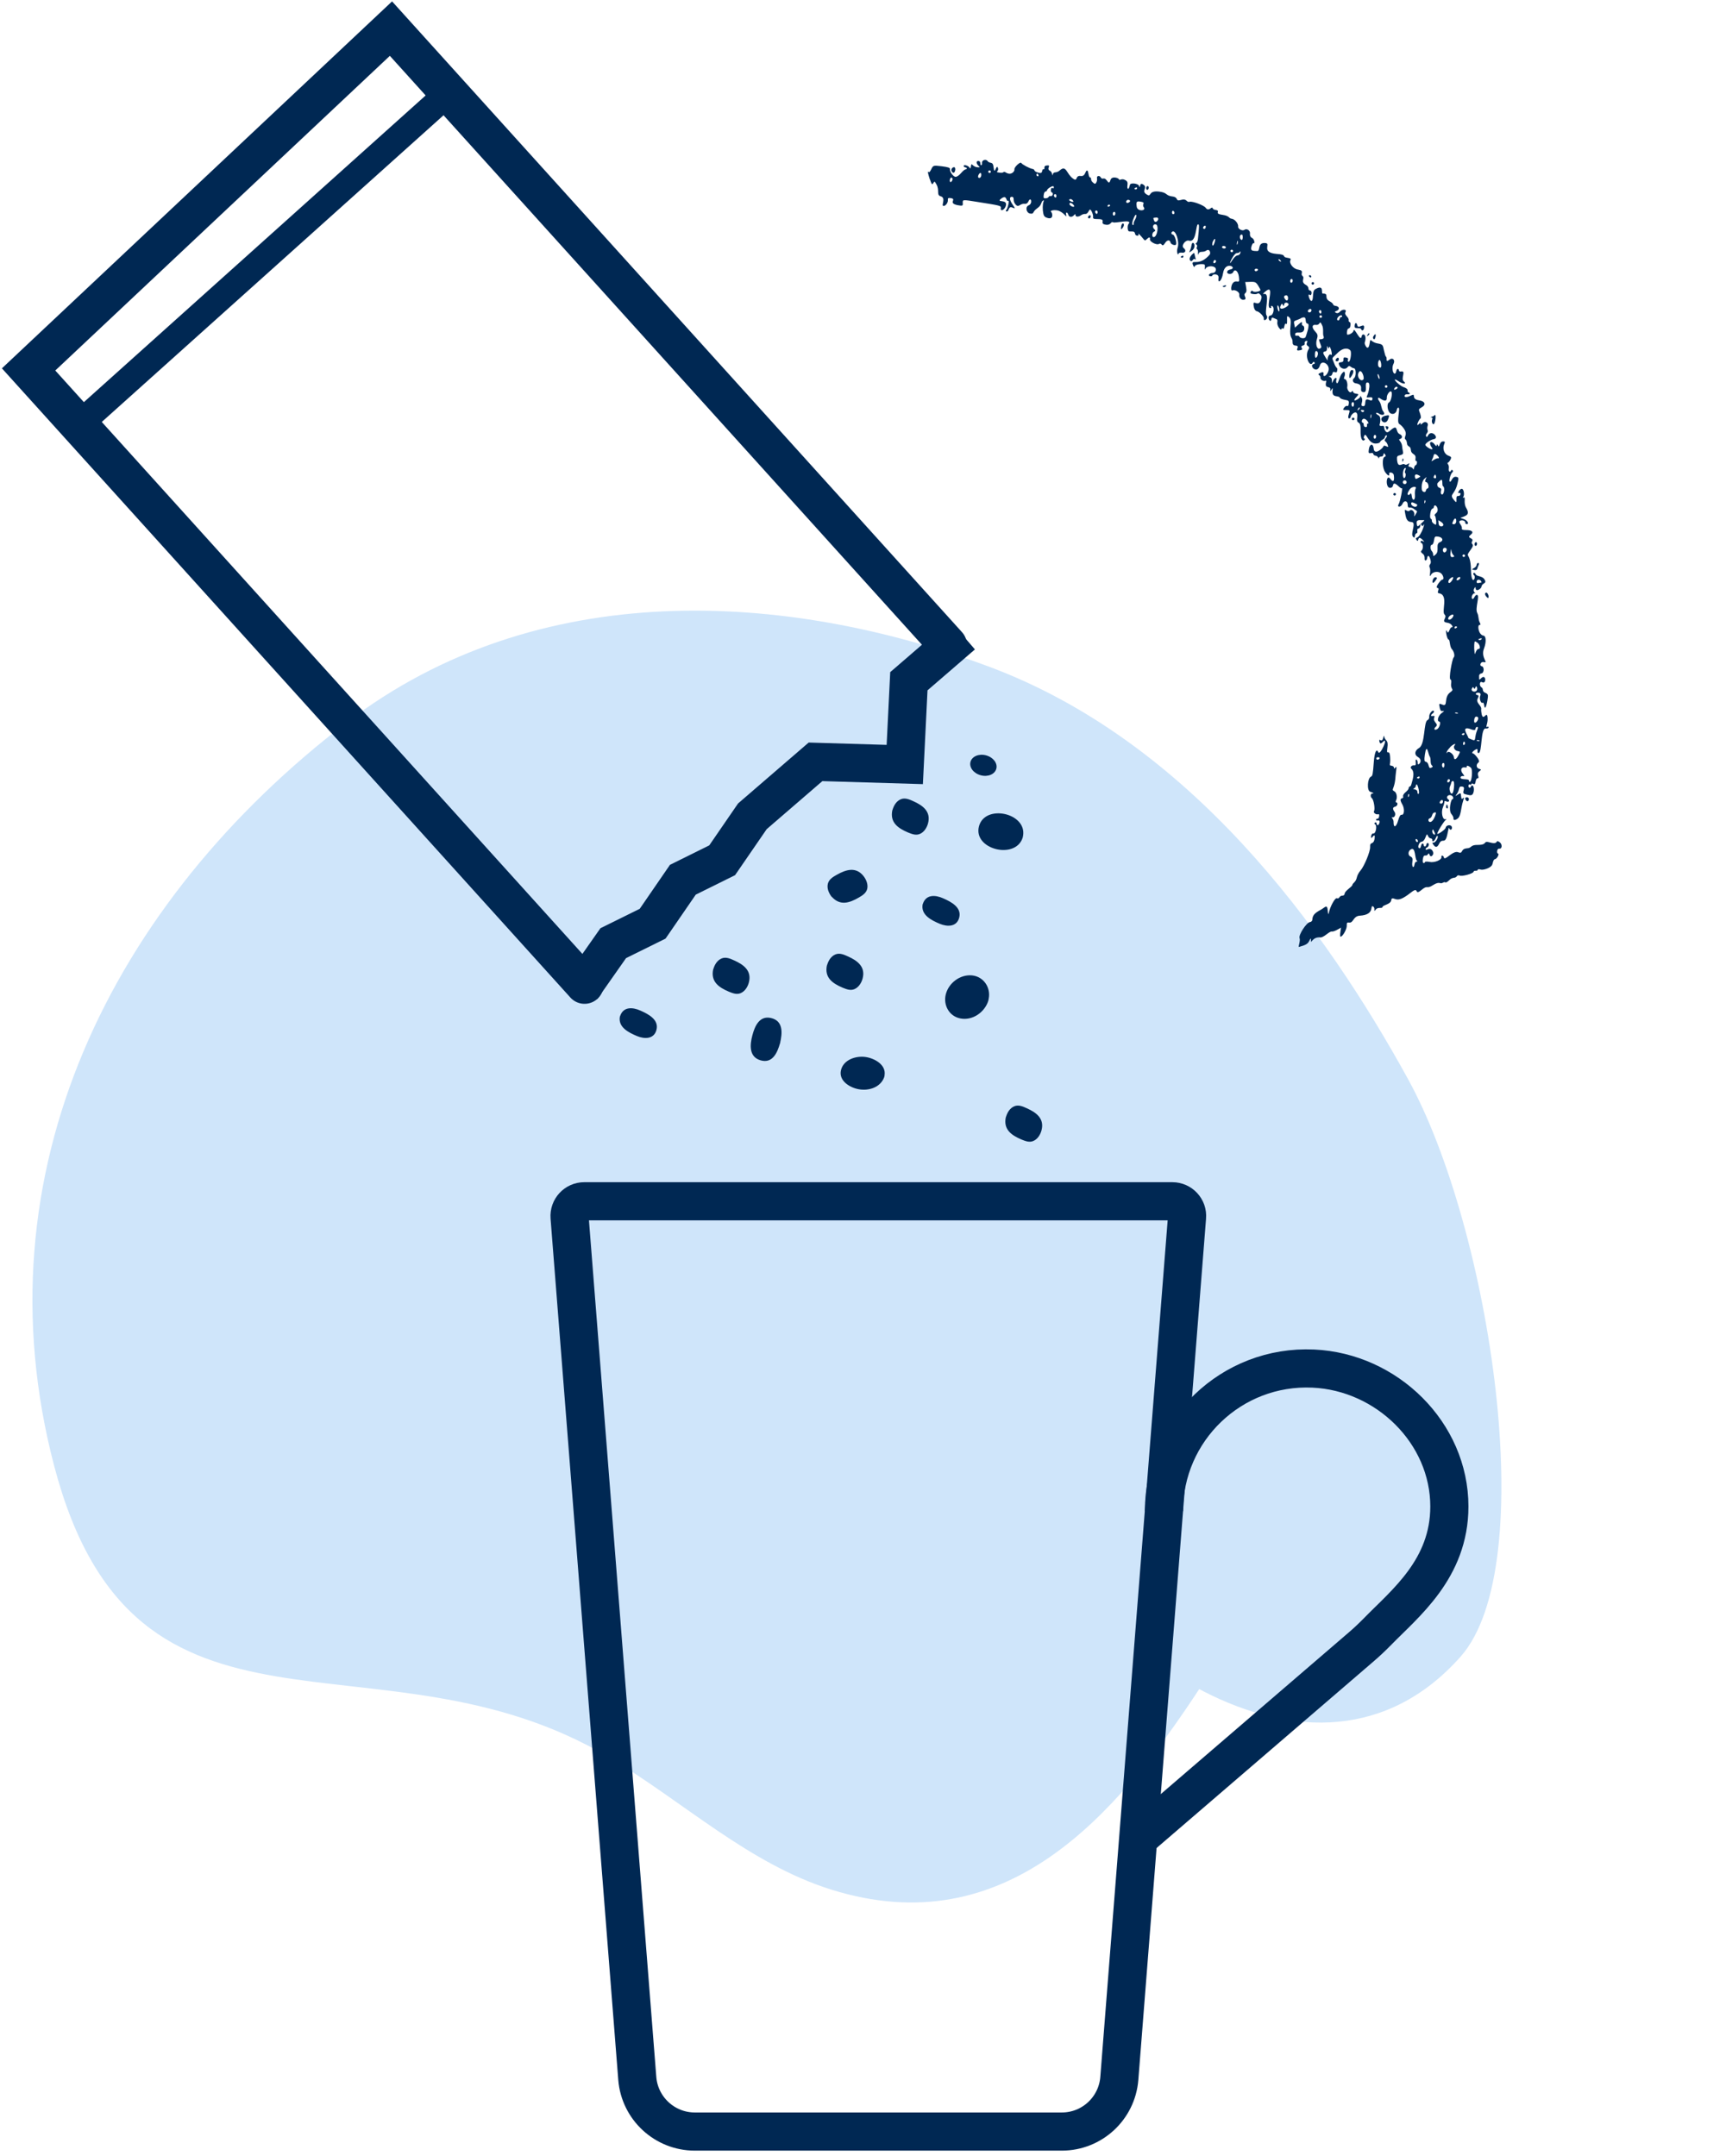 <svg xmlns="http://www.w3.org/2000/svg" fill="none" viewBox="0 0 181 226" height="226" width="181">
<g clip-path="url(#clip0_775_2)">
<path fill="#CFE5FA" d="M126.19 177.31C135.55 182.12 145.57 182.23 153.16 173.69C161.66 164.13 156.31 128.85 147.65 113.12C139 97.39 124.84 77.72 103.6 69.85C82.36 61.98 56.4 60.41 36.34 75.75C11.77 94.54 -2.42 122.87 5.69 153.72C14.2 186.11 39.82 169.9 63.87 184.24C71.66 188.88 78.51 195.39 87.16 198.1C105.48 203.84 117.08 190.3 125.76 177.08C125.9 177.16 126.05 177.23 126.19 177.3V177.31Z"></path>
<path stroke-miterlimit="10" stroke-width="4" stroke="#002853" d="M111.37 223.47H72.86C69.71 223.47 67.08 221.04 66.83 217.9L59.73 127.61C59.66 126.71 60.37 125.94 61.27 125.94H122.94C123.84 125.94 124.56 126.71 124.48 127.61L117.38 217.9C117.13 221.04 114.51 223.47 111.35 223.47H111.37Z"></path>
<path fill="#002853" d="M91.86 112.87C91.98 112.4 91.46 111.86 90.69 111.66C89.92 111.46 89.2 111.68 89.07 112.14C88.94 112.6 89.47 113.15 90.24 113.35C91.01 113.55 91.73 113.33 91.86 112.87Z"></path>
<path fill="#002853" d="M90.95 113.02C90.99 112.79 90.71 112.64 90.52 112.55C90.32 112.45 90.05 112.49 89.87 112.4C89.76 112.34 89.6 112.55 89.84 112.25C90.08 111.96 89.87 112.15 90.04 112.22C90.19 112.28 90.32 112.43 90.48 112.5C90.66 112.57 90.88 112.55 91.05 112.62C91.28 112.72 91.18 112.33 91 112.82C91.17 112.37 91.67 112.03 92.15 112.07C92.6 112.11 92.88 112.5 92.72 112.94C92.32 114.02 91.08 114.39 90.03 114.19C89.1 114.02 87.93 113.3 88.19 112.2C88.45 111.08 89.79 110.66 90.8 110.82C91.72 110.96 92.94 111.63 92.76 112.73C92.69 113.21 92.27 113.61 91.79 113.68C91.4 113.74 90.87 113.51 90.95 113.03V113.02Z"></path>
<path fill="#002853" d="M102.79 104.89C102.58 105.69 101.8 106.17 101.05 105.97C100.3 105.77 99.85 104.97 100.06 104.17C100.27 103.37 101.05 102.89 101.8 103.09C102.55 103.29 103 104.09 102.79 104.89Z"></path>
<path fill="#002853" d="M103.64 104.92C103.26 106.13 101.98 107.03 100.7 106.77C99.53 106.54 98.9 105.37 99.18 104.25C99.48 103.05 100.69 102.14 101.93 102.26C103.15 102.38 103.92 103.54 103.68 104.71C103.58 105.18 103.21 105.58 102.72 105.67C102.36 105.74 101.79 105.55 101.89 105.07C101.98 104.66 101.92 104.21 101.54 103.96C101.28 103.79 101.04 103.8 100.93 104.1C100.72 104.73 101.66 105.74 101.94 104.86C102.21 103.99 104 103.76 103.64 104.91V104.92Z"></path>
<path fill="#002853" d="M104.481 80.59C104.631 80.01 104.151 79.39 103.401 79.19C102.651 78.99 101.921 79.3 101.771 79.88C101.621 80.46 102.101 81.08 102.851 81.28C103.601 81.48 104.331 81.17 104.481 80.59Z"></path>
<path fill="#002853" d="M105.351 87.45C105.421 87.05 106.081 87.07 105.971 87.45C105.861 87.82 105.271 87.65 105.411 87.23C105.751 86.24 107.601 86.79 107.231 87.86C106.451 90.15 102.031 89.04 102.661 86.63C103.291 84.26 107.721 85.23 107.281 87.65C107.091 88.71 105.151 88.51 105.341 87.45H105.351Z"></path>
<path fill="#002853" d="M97.63 95.2C97.47 95.81 97.81 96.43 98.38 96.58C98.95 96.73 99.55 96.35 99.71 95.74C99.87 95.13 99.53 94.51 98.96 94.36C98.39 94.21 97.79 94.59 97.63 95.2Z"></path>
<path fill="#002853" d="M98.501 95.64C98.451 95.88 98.441 96.12 98.54 96.35C98.581 96.44 98.641 96.51 98.68 96.6C98.891 96.81 98.76 96.76 98.281 96.43C97.74 96.24 97.611 96.16 97.91 96.17C98.371 96.02 98.71 95.83 98.85 95.32C98.91 95.11 98.91 94.87 98.831 94.66C98.79 94.55 98.731 94.46 98.671 94.36C98.641 94.33 98.621 94.3 98.591 94.27C99.641 94.63 99.921 94.8 99.451 94.8C98.971 94.93 98.671 95.16 98.51 95.65C98.481 95.76 96.68 95.07 96.77 94.78C97.1 93.75 98.081 93.81 98.91 94.18C99.721 94.54 100.87 95.12 100.59 96.2C100.33 97.2 99.32 97.17 98.55 96.85C97.671 96.48 96.531 95.92 96.76 94.78C96.76 94.73 98.57 95.3 98.501 95.65V95.64Z"></path>
<path fill="#002853" d="M65.88 106.98C65.72 107.59 66.06 108.21 66.63 108.36C67.2 108.51 67.8 108.13 67.96 107.52C68.12 106.91 67.78 106.29 67.21 106.14C66.64 105.99 66.04 106.37 65.88 106.98Z"></path>
<path fill="#002853" d="M66.751 107.41C66.701 107.65 66.691 107.89 66.79 108.12C66.831 108.21 66.891 108.28 66.93 108.37C67.141 108.58 67.01 108.53 66.531 108.2C65.99 108.01 65.861 107.93 66.16 107.94C66.621 107.79 66.96 107.6 67.1 107.09C67.16 106.88 67.16 106.64 67.081 106.43C67.04 106.32 66.981 106.23 66.921 106.13C66.891 106.1 66.871 106.07 66.841 106.04C67.891 106.4 68.171 106.57 67.701 106.57C67.221 106.7 66.921 106.93 66.76 107.42C66.731 107.53 64.93 106.84 65.02 106.55C65.35 105.52 66.331 105.58 67.16 105.95C67.971 106.31 69.121 106.89 68.841 107.97C68.581 108.97 67.57 108.94 66.8 108.62C65.921 108.25 64.781 107.69 65.01 106.55C65.01 106.5 66.82 107.07 66.751 107.42V107.41Z"></path>
<path fill="#002853" d="M80.871 109.09C80.631 110.02 80.201 110.72 79.911 110.64C79.621 110.56 79.591 109.75 79.831 108.82C80.071 107.89 80.501 107.2 80.791 107.27C81.081 107.34 81.111 108.16 80.871 109.09Z"></path>
<path fill="#002853" d="M81.8 109.37C81.51 110.38 81.01 111.53 79.75 111.16C78.53 110.8 78.63 109.54 78.9 108.54C79.15 107.58 79.64 106.47 80.82 106.72C82.16 107.01 82.05 108.3 81.8 109.37C81.63 110.08 79.76 109.55 79.94 108.81C80.01 108.53 80.07 108.24 80.09 107.95C80.11 107.52 79.88 107.42 80.4 107.69C80.64 107.74 80.89 107.8 81.13 107.85C81.41 107.72 81.47 107.72 81.3 107.87C81.22 107.97 81.15 108.08 81.09 108.2C80.96 108.44 80.88 108.71 80.8 108.97C80.72 109.25 80.65 109.53 80.63 109.82C80.61 109.97 80.61 110.12 80.63 110.27C80.71 110.53 80.6 110.51 80.32 110.21C80.08 110.16 79.83 110.1 79.59 110.05C79.31 110.18 79.25 110.18 79.42 110.03C79.5 109.93 79.57 109.82 79.63 109.7C79.78 109.42 79.87 109.11 79.95 108.8C80.15 108.09 82.02 108.64 81.81 109.36L81.8 109.37Z"></path>
<path fill="#002853" d="M87.58 101.62C87.38 102.4 87.66 103.16 88.21 103.3C88.76 103.44 89.37 102.92 89.58 102.14C89.79 101.36 89.5 100.6 88.95 100.46C88.4 100.32 87.79 100.84 87.58 101.62Z"></path>
<path fill="#002853" d="M88.45 102.06C88.39 102.34 88.36 102.63 88.42 102.92C88.45 103.05 88.52 103.16 88.56 103.29C88.59 103.33 88.61 103.37 88.64 103.4C87.59 103.1 87.27 102.92 87.71 102.86C87.93 102.73 88.14 102.68 88.32 102.47C88.51 102.25 88.64 101.98 88.71 101.7C88.78 101.45 88.8 101.18 88.76 100.92C88.73 100.76 88.65 100.62 88.61 100.47C88.58 100.43 88.56 100.39 88.53 100.36C88.86 100.54 89.19 100.71 89.53 100.89C89.47 100.95 89.23 100.98 89.14 101.04C89.03 101.11 88.94 101.2 88.86 101.29C88.67 101.51 88.56 101.78 88.47 102.06C88.44 102.16 86.64 101.48 86.73 101.19C86.87 100.72 87.13 100.26 87.61 100.06C88.05 99.88 88.51 100.08 88.92 100.27C89.93 100.72 90.78 101.36 90.46 102.58C90.34 103.04 90.05 103.51 89.6 103.7C89.18 103.88 88.77 103.71 88.37 103.55C87.28 103.09 86.44 102.48 86.72 101.19C86.73 101.14 88.53 101.72 88.46 102.06H88.45Z"></path>
<path fill="#002853" d="M106.34 117.54C106.14 118.32 106.42 119.08 106.97 119.22C107.52 119.36 108.13 118.84 108.34 118.06C108.55 117.28 108.26 116.52 107.71 116.38C107.16 116.24 106.55 116.76 106.34 117.54Z"></path>
<path fill="#002853" d="M107.21 117.98C107.15 118.26 107.12 118.55 107.18 118.84C107.21 118.97 107.28 119.08 107.32 119.21C107.35 119.25 107.37 119.29 107.4 119.32C106.35 119.02 106.03 118.84 106.47 118.78C106.69 118.65 106.9 118.6 107.08 118.39C107.27 118.17 107.4 117.9 107.47 117.62C107.54 117.37 107.56 117.1 107.52 116.84C107.49 116.68 107.41 116.54 107.37 116.39C107.34 116.35 107.32 116.31 107.29 116.28C107.62 116.46 107.95 116.63 108.29 116.81C108.23 116.87 107.99 116.9 107.9 116.96C107.79 117.03 107.7 117.12 107.62 117.21C107.43 117.43 107.32 117.7 107.23 117.98C107.2 118.08 105.4 117.4 105.49 117.11C105.63 116.64 105.89 116.18 106.37 115.98C106.81 115.8 107.27 116 107.68 116.19C108.69 116.64 109.54 117.28 109.22 118.5C109.1 118.96 108.81 119.43 108.36 119.62C107.94 119.8 107.53 119.63 107.13 119.47C106.04 119.01 105.2 118.4 105.48 117.11C105.49 117.06 107.29 117.64 107.22 117.98H107.21Z"></path>
<path fill="#002853" d="M75.65 102.05C75.451 102.83 75.731 103.59 76.281 103.73C76.831 103.87 77.441 103.35 77.65 102.57C77.861 101.79 77.57 101.03 77.02 100.89C76.471 100.75 75.861 101.27 75.65 102.05Z"></path>
<path fill="#002853" d="M76.521 102.48C76.461 102.76 76.431 103.05 76.491 103.34C76.521 103.47 76.591 103.58 76.631 103.71C76.661 103.75 76.681 103.79 76.711 103.82C75.661 103.52 75.341 103.34 75.781 103.28C76.001 103.15 76.211 103.1 76.391 102.89C76.581 102.67 76.711 102.4 76.781 102.12C76.851 101.87 76.871 101.6 76.831 101.34C76.801 101.18 76.721 101.04 76.681 100.89C76.651 100.85 76.631 100.81 76.601 100.78C76.931 100.96 77.261 101.13 77.601 101.31C77.541 101.37 77.301 101.4 77.211 101.46C77.101 101.53 77.011 101.62 76.931 101.71C76.741 101.93 76.631 102.2 76.541 102.48C76.511 102.58 74.711 101.9 74.801 101.61C74.941 101.14 75.201 100.68 75.681 100.48C76.121 100.3 76.581 100.5 76.991 100.69C78.001 101.14 78.851 101.78 78.531 103C78.411 103.46 78.121 103.93 77.671 104.12C77.251 104.3 76.841 104.13 76.441 103.97C75.351 103.51 74.511 102.9 74.791 101.61C74.801 101.56 76.601 102.14 76.531 102.48H76.521Z"></path>
<path fill="#002853" d="M88.07 93.56C88.581 94.19 89.35 94.42 89.79 94.06C90.231 93.7 90.18 92.9 89.671 92.27C89.16 91.64 88.391 91.41 87.951 91.77C87.51 92.13 87.561 92.93 88.07 93.56Z"></path>
<path fill="#002853" d="M88.941 93.12C89.13 93.34 89.341 93.54 89.611 93.66C89.731 93.72 89.871 93.73 89.99 93.77C90.04 93.77 90.081 93.77 90.13 93.77C89.26 94.44 88.93 94.58 89.141 94.2C89.171 93.94 89.251 93.75 89.191 93.48C89.13 93.2 88.99 92.93 88.811 92.71C88.65 92.51 88.441 92.33 88.21 92.21C88.061 92.13 87.91 92.12 87.76 92.07C87.71 92.07 87.671 92.07 87.621 92.07C87.96 91.91 88.3 91.75 88.641 91.59C88.65 91.68 88.531 91.88 88.531 91.99C88.531 92.11 88.531 92.24 88.561 92.36C88.621 92.65 88.77 92.9 88.941 93.13C89.001 93.22 87.38 94.25 87.201 94.01C86.91 93.62 86.691 93.13 86.82 92.63C86.941 92.17 87.38 91.92 87.77 91.7C88.731 91.16 89.76 90.85 90.55 91.84C90.841 92.21 91.05 92.72 90.941 93.19C90.831 93.63 90.451 93.87 90.091 94.08C89.07 94.68 88.081 94.99 87.21 94C87.18 93.96 88.721 92.86 88.951 93.12H88.941Z"></path>
<path fill="#002853" d="M94.441 85.36C94.24 86.14 94.52 86.9 95.07 87.04C95.621 87.18 96.231 86.66 96.441 85.88C96.65 85.1 96.361 84.34 95.811 84.2C95.26 84.06 94.65 84.58 94.441 85.36Z"></path>
<path fill="#002853" d="M95.311 85.79C95.251 86.07 95.221 86.36 95.281 86.65C95.311 86.78 95.381 86.89 95.421 87.02C95.451 87.06 95.471 87.1 95.501 87.13C94.451 86.83 94.131 86.65 94.571 86.59C94.791 86.46 95.001 86.41 95.181 86.2C95.371 85.98 95.501 85.71 95.571 85.43C95.641 85.18 95.661 84.91 95.621 84.65C95.591 84.49 95.511 84.35 95.471 84.2C95.441 84.16 95.421 84.12 95.391 84.09C95.721 84.27 96.051 84.44 96.391 84.62C96.331 84.68 96.091 84.71 96.001 84.77C95.891 84.84 95.801 84.93 95.721 85.02C95.531 85.24 95.411 85.51 95.331 85.79C95.301 85.89 93.501 85.21 93.591 84.92C93.731 84.45 93.991 83.99 94.471 83.79C94.911 83.61 95.371 83.81 95.781 84C96.791 84.45 97.641 85.09 97.321 86.31C97.201 86.77 96.911 87.24 96.461 87.43C96.041 87.61 95.631 87.44 95.231 87.28C94.141 86.82 93.301 86.21 93.581 84.92C93.591 84.87 95.391 85.45 95.321 85.79H95.311Z"></path>
<path fill="#002853" d="M97.52 18.81C97.7 19.35 97.76 19.4 97.87 19.2C98 18.98 98.01 18.99 98.2 19.33C98.56 19.97 98.17 20.45 98.65 20.58C99.24 20.75 98.67 21.55 98.93 21.59C99.14 21.62 99.42 21.26 99.4 20.99C99.38 20.77 99.44 20.73 99.7 20.77C100.4 20.87 99.35 21.29 100.42 21.51C100.94 21.6 100.99 21.59 100.96 21.28C100.95 20.92 100.91 20.91 102.56 21.18C104.96 21.56 104.99 21.56 104.95 21.83C104.9 22.19 105.28 22.05 105.45 21.66C105.8 20.77 104.31 21.34 105.02 20.8C105.65 20.36 105.46 21.19 105.74 21.05C105.87 20.99 105.69 21.84 105.51 22.04C105.46 22.1 105.48 22.16 105.55 22.17C105.84 22.21 105.71 21.57 106.16 21.76C106.49 21.9 106.49 21.89 106.16 21.4C105.85 20.95 105.83 20.6 106.14 20.64C106.43 20.68 106.16 21.03 106.47 21.4C106.84 21.87 106.93 21.29 107.48 21.37C107.62 21.39 107.77 21.29 107.83 21.15C108.11 20.5 108.34 21.35 107.87 21.53C107.49 21.68 107.62 22.33 108.03 22.39C108.49 22.46 108.21 22.22 108.78 21.83C109.31 21.46 109.13 21.14 109.39 21.03C109.64 20.92 109.28 21.05 109.36 22.06C109.42 22.59 109.49 22.72 109.76 22.82C110.54 23.11 110.36 22.33 110.24 22.23C110.02 22.05 110.67 21.96 111.06 22.11C111.7 22.38 111.89 22.97 111.8 22.5C111.73 22.24 111.92 22.18 112.03 22.5C112.08 22.78 112.43 22.81 112.63 22.55C112.73 22.44 112.8 22.43 112.78 22.51C112.75 22.75 113.08 22.77 113.36 22.57C113.48 22.48 113.68 22.42 113.8 22.43C114.1 22.47 114.2 21.95 114.31 21.97C114.44 21.99 114.65 22.49 114.63 22.73C114.6 22.93 114.68 22.97 115.13 22.97C116.15 22.97 115.17 23.45 115.97 23.56C116.54 23.64 116.48 23.16 116.73 23.31C116.96 23.43 118.84 22.91 118.34 23.49C118.27 23.57 118.24 23.78 118.26 23.97C118.29 24.24 118.36 24.29 118.63 24.27C119.23 24.23 118.85 24.65 119.26 24.71C119.38 24.73 119.41 24.67 119.38 24.55C119.3 24.38 119.59 24.65 119.91 25.06C120.05 25.23 120.1 25.24 120.26 25.07C120.5 24.84 120.63 24.84 120.59 25.09C120.55 25.34 121.29 25.72 121.53 25.58C121.63 25.51 121.74 25.53 121.83 25.65C121.92 25.77 122.01 25.73 122.16 25.5C122.39 25.13 122.68 25.11 122.75 25.43C122.8 25.65 123.31 25.8 123.34 25.6C123.39 25.28 123.16 24.62 123 24.6C122.8 24.57 122.78 24.35 122.97 24.27C123.31 24.13 123.7 25.36 123.5 25.95C123.33 26.46 123.56 26.84 123.59 26.6C123.6 26.52 123.76 26.46 123.94 26.49C124.32 26.55 124.43 26.24 124.13 26.01C123.83 25.78 124.3 25.12 124.69 25.23C125.51 25.47 125.37 23.47 125.65 23.52C125.77 23.54 125.76 23.77 125.62 25.09C125.54 25.65 125.24 25.45 125.46 25.63C125.69 25.85 125.35 25.95 125.54 26.13C125.74 26.29 125.52 26.98 125.7 26.58C125.81 26.28 126.17 26.51 126.5 26.27C126.86 26.02 126.98 26.53 126.86 26.69C125.85 27.87 125.11 27.27 125.06 27.58C125.04 27.74 125.25 28.11 125.27 27.96C125.3 27.79 125.62 27.68 126.08 27.69C126.34 27.69 126.38 27.76 126.35 28.04C126.33 28.27 126.35 28.32 126.41 28.18C126.51 27.93 127.05 27.83 127.35 28C127.64 28.16 127.51 28.62 127.16 28.62C126.82 28.62 126.62 28.92 126.92 28.96C127.04 28.98 127.14 28.93 127.15 28.86C127.17 28.73 127.85 28.65 127.78 29.15C127.68 29.8 128.13 29.49 128.26 28.62C128.5 27.27 129.86 28.11 128.99 28.26C128.84 28.28 128.7 28.39 128.69 28.5C128.65 28.78 129.2 28.8 129.32 28.53C129.49 28.14 129.85 28.42 129.92 29.02C129.98 29.53 129.96 29.55 129.69 29.51C129.08 29.42 129 30.54 129.23 30.45C129.5 30.33 130 30.62 129.96 30.88C129.91 31.2 130.18 31.49 130.46 31.42C130.88 31.33 130.29 30.95 130.6 30.72C130.8 30.57 130.69 30.21 130.58 29.57C131.58 29.54 131.64 29.47 131.94 29.94C132.07 30.16 132.19 30.37 132.18 30.41C132.16 30.57 131.48 30.67 131.38 30.53C131.31 30.44 131.23 30.47 131.17 30.58C131.08 30.73 131.14 30.79 131.43 30.83C132.01 30.91 131.84 30.58 132.15 30.87C132.33 31.04 132.33 31.18 132.22 31.49C131.9 32.32 131.26 31.12 131.5 32.24C131.54 32.43 131.67 32.62 131.8 32.63C132.07 32.68 132.57 33.19 132.53 33.4C132.47 33.78 133.07 33.42 132.83 33.09C132.54 32.7 133.25 30.66 132.55 30.82C132.4 30.85 132.44 30.78 132.68 30.57C133.81 29.62 132.66 32.22 133.2 32.3C133.29 32.31 133.34 32.25 133.3 32.17C133.26 32.07 133.3 32.04 133.41 32.09C133.69 32.22 133.55 33.04 133.25 33.07C132.75 33.12 133.25 34.03 133.33 33.44C133.35 33.3 133.42 33.27 133.56 33.34C133.88 33.5 134 33.42 133.95 33.79C133.89 34.21 134.35 34.7 134.38 34.5C134.39 34.41 134.45 34.39 134.52 34.44C134.71 34.61 134.66 33.79 134.87 33.95C134.95 34.03 134.98 33.9 134.97 33.56C134.96 33.1 134.97 33.08 135.18 33.25C135.36 33.4 135.39 33.63 135.32 34.32C135.2 35.55 135.55 35.3 135.55 35.86C135.52 36.49 136.24 36.01 136.06 36.5C135.96 36.74 136.03 36.79 136.39 36.71C136.56 36.67 136.59 36.61 136.51 36.47C136.3 36.15 136.9 36.32 136.81 35.99C136.75 35.73 137.24 35.59 137.06 35.93C136.88 36.36 137.46 36.22 137.23 36.61C136.76 37.34 137.36 38.6 137.67 38.01C137.76 37.8 138.02 38.13 137.77 38.16C137.2 38.28 138.11 39.32 138.42 38.3C138.6 37.64 139.61 38.24 139.27 39C139.09 39.42 138.74 39.58 138.79 39.24C138.83 38.99 138.71 38.96 138.4 39.12C138.03 39.31 138.51 39.28 138.47 39.59C138.44 39.79 138.77 40.01 138.99 39.92C139.06 39.89 139.11 39.94 139.07 40.03C138.86 40.87 139.54 40.37 139.51 40.85C139.43 41.4 139.84 40.23 139.74 40.95C139.65 41.77 140.37 41.4 140.52 41.71C140.55 41.78 140.79 41.88 141.04 41.92C141.43 41.98 141.48 42.03 141.44 42.33C141.37 42.83 141.3 42.31 140.96 42.73C140.79 42.97 140.8 42.99 141.18 42.99C141.57 42.99 141.58 43.01 141.45 43.42C141.24 44.02 141.61 43.92 141.64 43.7C141.69 43.38 142.47 42.78 142.32 43.83C142.24 44.63 142.73 43.9 142.68 45.13C142.65 46.76 143.32 46.02 143.08 45.98C143 45.97 142.99 45.85 143.05 45.72C143.26 45.18 143.43 46.48 144.23 46.5C144.46 46.5 144.68 46.45 144.72 46.34C144.87 46.06 145.19 46.08 145.23 45.82C145.27 45.57 145.62 45.56 145.33 45.93C145.03 46.34 145.33 46.11 145.52 46.63C145.6 46.88 145.59 46.9 145.36 46.78C145.2 46.7 145.09 46.71 145.07 46.81C145.05 46.95 144.1 47.83 144.05 47C143.99 46.47 143.64 46.51 143.55 47.08C143.49 47.49 143.52 47.55 143.76 47.5C144.15 47.42 143.88 47.72 144.24 47.77C144.62 47.83 144.57 48.28 144.61 47.99C144.68 47.76 145.03 47.99 145.07 47.67C145.1 47.49 145.14 47.49 145.24 47.63C145.35 47.78 145.34 47.85 145.19 47.9C144.92 48.02 144.96 49.08 145.26 49.5C145.53 49.88 145.74 49.97 145.68 49.68C145.63 49.46 146.03 49.5 146.14 49.73C146.19 49.82 146.31 50.89 145.8 50.2C145.34 49.58 145.24 51.29 145.85 51.14C145.96 51.12 146.06 51.02 146.07 50.93C146.17 50.25 146.85 51.31 147.01 51.19C147.13 51.09 146.83 52.62 146.67 52.86C146.46 53.18 146.89 53.24 147.08 52.81C147.25 52.42 147.64 52.5 147.62 52.94C147.64 53.45 147.84 53.01 148.3 53.38C148.66 53.63 148.67 53.55 148.46 53.91C148.3 54.2 148.28 54.19 148.32 53.93C148.35 53.61 148 53.33 147.83 53.53C147.77 53.6 147.63 53.61 147.52 53.53C147.27 53.4 147.27 53.37 147.4 54.06C147.65 55.31 148.48 54.13 148.18 55.45C148.07 55.89 148.06 56.15 148.18 56.27C148.31 56.41 148.35 56.39 148.38 56.17C148.44 55.76 148.68 56.06 148.63 55.66C148.58 55.26 148.87 55.58 148.94 55.13C148.97 54.92 149.01 54.9 149.07 55.04C149.14 55.2 149.17 55.2 149.25 55.07C149.53 54.55 149.09 56.15 148.61 56.35C148.45 56.41 148.44 56.47 148.56 56.62C148.84 57 148.56 55.96 149.21 56.62C149.4 56.82 149.39 56.84 149.21 56.74C148.92 56.59 148.93 56.91 149.07 56.94C149.25 56.97 149.26 57.55 149.09 57.7C148.98 57.8 148.99 57.9 149.18 58.04C149.56 58.31 149.27 58.73 149.49 58.76C149.56 58.76 149.64 58.66 149.66 58.52C149.71 58.15 149.88 58.22 150 58.66C150.18 59.22 149.78 59.12 149.92 59.49C150.11 59.85 149.77 60.75 150.08 60.24C150.28 59.89 150.93 59.85 151.19 60.18C151.41 60.44 151.42 60.79 151.24 60.77C151.13 60.75 150.44 61.59 150.74 61.64C151.06 61.69 150.58 62.15 150.9 62.2C151.95 62.35 151.12 64.15 151.5 64.44C151.82 64.75 151.03 65.18 151.75 65.28C152.26 65.35 152.42 65.78 152.26 65.76C152.01 65.72 151.93 66.59 151.75 66.21C151.52 65.67 151.69 67.02 151.92 67.06C152.07 67.08 152 67.79 152.26 68.06C152.5 68.34 152.59 68.81 152.43 68.94C152.29 69.09 151.88 71.21 152.12 71.25C152.19 71.25 152.21 71.44 152.18 71.64C152.08 72.33 152.6 72.22 152.07 72.59C151.36 73.12 151.9 74.14 151.25 73.87C150.9 73.72 150.88 73.75 150.99 74.24C151.05 74.5 151.13 74.58 151.31 74.54C151.49 74.51 151.45 74.57 151.18 74.76C150.82 75.02 150.65 75.61 150.93 75.65C151.13 75.68 150.97 76.27 150.73 76.43C150.43 76.61 150.3 76.43 150.56 76.2C150.93 75.88 150.24 75.72 150.4 75.25C150.47 75.07 150.43 75.03 150.27 75.06C150.01 75.12 150 74.97 150.26 74.78C150.35 74.71 150.41 74.6 150.36 74.54C150.22 74.37 149.84 74.85 149.88 75.14C149.9 75.28 149.82 75.44 149.71 75.49C149.27 75.65 149.48 78.04 148.81 78.42C148.34 78.69 148.29 79.14 148.69 79.36C149.37 79.76 148.6 80.43 148.67 79.97C148.7 79.74 148.4 79.36 148.46 79.91C148.49 80.17 148.45 80.26 148.3 80.24C148.05 80.2 147.84 80.44 147.99 80.58C148.44 80.98 148.11 81.8 148.02 82.17C147.92 82.62 147.77 82.32 147.72 82.64C147.67 82.96 147.08 83.16 147.14 83.5C147.26 83.86 146.54 83.45 147.07 84.36C147.31 84.8 147.27 85.47 146.98 85.42C146.85 85.4 146.74 85.6 146.61 86.04C146.42 86.72 146.14 86.83 146.14 86.23C146.17 85.8 145.77 85.65 146.02 85.69C146.27 85.73 146.41 85.34 146.23 85.1C146.02 84.81 146.04 84.63 146.31 84.57C146.55 84.51 146.64 84.16 146.43 84.13C146.35 84.12 146.34 84.02 146.4 83.91C146.56 83.61 146.47 83.07 146.2 82.95C145.86 82.77 146.2 82.77 146.32 81.69C146.38 80.72 146.56 80.2 146.32 80.48C146.22 80.6 146.17 80.61 146.18 80.48C146.19 80.4 146.08 80.3 145.93 80.28C145.6 80.23 145.84 80.24 145.78 79.41C145.72 78.32 145.34 79.41 145.49 78.39C145.62 77.51 145.26 77.73 145.15 77.21C145.08 76.88 145.09 77.78 144.79 77.61C144.65 77.52 144.62 77.56 144.65 77.72C144.72 78 144.8 78.01 145.05 77.75C145.65 77.19 144.72 79.28 144.54 78.86C144.35 78.43 144.15 78.84 144.07 79.84C143.97 81.18 143.94 81.35 143.77 81.42C143.39 81.59 143.32 82.91 143.7 83.01C143.82 83.03 144.22 83.23 143.93 83.19C143.72 83.17 143.67 83.53 143.87 83.69C144.06 83.85 144.22 84.82 144.09 85.04C143.98 85.21 144.33 85.45 144.54 85.36C144.71 85.29 144.63 85.86 144.46 85.83C144.28 85.8 144.22 86.08 144.5 86.02C144.93 85.92 144.46 86.93 144.35 86.31C144.32 86.08 143.99 86.33 144.2 86.42C144.44 86.55 144.28 87.41 144.03 87.38C143.91 87.36 143.82 87.47 143.79 87.64C143.69 88.33 144.26 87.01 144.15 87.91C144.04 88.66 143.64 88.16 143.68 88.8C143.71 89.25 143.06 90.83 142.66 91.28C142.5 91.46 142.33 91.78 142.29 91.98C142.18 92.5 141.86 92.56 141.82 92.77C141.79 92.99 141.06 93.35 141.01 93.69C140.96 94.04 140.65 93.76 140.46 94.07C140.41 94.17 140.29 94.22 140.2 94.17C140.01 94.08 139.48 95.05 139.36 95.67C139.313 95.903 139.277 95.877 139.25 95.59C139.2 94.99 139.14 94.94 138.8 95.19C138.32 95.55 137.65 95.68 137.62 96.42C137.62 96.54 137.5 96.66 137.37 96.67C137.01 96.71 136.16 98.01 136.28 98.34C136.4 98.7 136.07 99.34 136.24 99.27C136.97 99.07 137.16 98.94 137.32 98.6C137.433 98.36 137.487 98.34 137.48 98.54C137.43 99.14 137.59 98.19 138.42 98.28C138.81 98.34 139.38 97.62 139.67 97.66C139.89 97.69 140.39 97.39 140.63 97.25C140.56 97.7 140.48 98.18 140.58 98.2C140.79 98.22 141.25 97.4 141.23 97.05C141.22 96.75 141.26 96.69 141.48 96.72C141.94 96.79 141.88 96.05 142.59 96C144.28 95.9 143.6 94.81 144 95.04C144.28 95.21 143.97 95.75 144.28 95.35C144.5 95.06 144.95 95.29 144.98 95.09C145.01 94.87 145.82 94.83 145.89 94.39C145.92 94.17 145.98 94.13 146.3 94.25C146.69 94.4 147.11 94.23 147.91 93.61C148.92 92.8 148.22 94 149.07 93.3C149.76 92.72 149.54 93.28 150.3 92.78C151 92.35 150.97 92.73 151.32 92.54C151.62 92.35 151.49 92.73 151.95 92.3C152.37 91.88 152.57 92.14 152.77 91.87C152.82 91.77 152.95 91.74 153.06 91.79C153.28 91.92 154.5 91.59 154.53 91.39C154.56 91.2 154.94 91.37 154.96 91.2C154.97 91.12 155.09 91.11 155.25 91.16C155.51 91.25 156.16 91.04 156.39 90.79C156.6 90.6 156.51 90.13 156.79 90.07C157 90.02 157.26 89.51 157.08 89.48C156.94 89.46 156.96 88.93 157.24 88.97C157.53 89.01 157.55 88.5 157.27 88.3C156.77 87.95 157.21 88.57 156.32 88.34C155.4 88.08 156.11 88.57 154.99 88.58C154.14 88.56 154.38 88.92 153.81 88.94C153.11 89.01 153.47 89.56 152.92 89.35C152.35 89.12 151.51 90.32 151.41 89.89C151.38 89.66 151.09 89.65 151.16 89.85C151.21 90.15 150.41 90.48 149.9 90.36C149.65 90.31 149.44 90.32 149.43 90.38C149.41 90.5 149.12 90.63 149.21 90.06C149.31 89.41 149.54 89.89 149.74 89.56C149.83 89.44 149.85 89.44 149.9 89.58C149.97 89.83 150.15 89.83 150.27 89.59C150.39 89.38 150.15 88.86 149.75 89.03C149.37 89.22 149.48 88.9 149.66 88.84C149.84 88.77 149.91 88.41 149.73 88.38C149.53 88.35 149.61 88.77 149.41 88.74C149.22 88.71 149.38 88.47 149.19 88.44C148.99 88.41 149.05 88.96 148.85 88.93C148.6 88.89 148.8 88.29 149.06 88.25C149.22 88.25 149.38 88.07 149.48 87.8C149.75 87.06 149.64 87.84 150.02 87.89C150.13 87.91 150.21 87.97 150.2 88.05C150.16 88.33 150.42 88.2 150.55 87.89C150.63 87.7 150.71 87.59 150.75 87.64C150.88 87.79 150.52 88.37 150.32 88.34C150.16 88.32 150.17 88.38 150.37 88.63C150.557 88.87 150.733 88.823 150.9 88.49C151.27 87.7 151.55 88.74 151.82 87.27C151.89 86.92 151.94 86.71 151.97 86.81C152 87.03 152.23 87.05 152.26 86.83C152.32 86.42 151.66 86.41 151.59 86.81C151.57 86.95 150.8 87.5 150.73 87.42C150.66 87.32 151.44 86.05 151.63 85.94C151.73 85.87 151.7 85.86 151.56 85.89C151.26 85.94 151.1 85.11 151.32 84.62C151.4 84.43 151.46 84.2 151.47 84.09C151.45 83.79 151.8 84.2 151.94 84C152.1 83.85 151.62 83.77 151.77 83.5C151.9 83.26 152.32 83.34 152.39 83.6C152.41 83.71 152.37 83.8 152.31 83.79C152.17 83.77 151.87 84.95 152.21 85.35C152.34 85.5 152.43 85.69 152.42 85.78C152.39 86.02 152.59 86.02 152.87 85.81C153.22 85.55 153.17 84.78 153.44 83.94C153.54 83.62 153.54 83.55 153.43 83.67C153.29 83.81 153.25 83.78 153.22 83.48C153.19 83.11 153.18 83.11 152.88 83.3C152.6 83.5 152.58 83.48 152.78 83.23C153.11 82.76 152.92 82.4 153.31 82.46C153.53 82.49 153.56 82.58 153.49 82.85C153.4 83.19 153.44 83.22 153.88 83.32C154.26 83.42 154.38 83.38 154.48 83.18C154.62 82.88 154.57 82.37 154.39 82.35C154.22 82.32 154.29 82.6 154.1 82.58C153.93 82.56 153.98 82.13 154.15 82.25C154.33 82.39 154.23 82.03 154.5 82.18C154.82 82.39 154.65 81.64 154.95 81.6C155.25 81.53 154.73 81.16 155.14 80.86C155.35 80.69 155.36 80.68 155.1 80.6C154.81 80.5 154.76 80.15 155.05 79.93C155.29 79.75 154.61 79.02 154.5 79C154.32 78.97 154.36 78.86 154.6 78.67C155.2 78.25 154.77 78.91 155.04 78.95C155.45 79.01 155.24 76.29 155.81 76.37C156.18 76.42 156.18 76.12 155.96 76.2C155.72 76.32 156.04 75.88 156 75.3C155.95 74.35 155.57 75.69 155.38 74.89C155.34 74.7 155.31 74.45 155.33 74.34C155.39 73.95 154.69 73.69 154.98 73.19C155.22 72.71 154.73 72.98 154.77 72.72C154.79 72.59 155.41 72.52 155.23 72.95C155.1 73.25 155.31 73.81 155.49 73.67C155.55 73.63 155.6 73.73 155.63 73.89C155.69 74.41 155.83 74.24 155.97 73.5C156.08 72.84 156.06 72.77 155.79 72.65C155.34 72.48 155.63 72.2 155.34 72.05C155.11 71.89 155.15 71.37 155.42 71.52C155.91 71.78 155.84 70.59 155.33 71.1C155.04 71.39 155.13 71.2 155.11 70.85C155.11 70.73 155.21 70.62 155.35 70.6C155.65 70.56 155.67 69.88 155.37 69.84C155.13 69.81 155.24 69.36 155.57 69.41C156.19 69.56 155.23 68.96 155.63 67.97C155.87 67.33 155.85 66.68 155.57 66.64C155.03 66.56 154.88 65.46 155.19 65.51C155.27 65.52 155.27 65.44 155.19 65.29C155 64.95 155.1 64.63 154.91 64.25C154.66 63.77 155.22 62.41 154.89 62.37C154.65 62.33 154.55 62.92 154.39 62.78C154.23 62.65 154.44 62.17 154.64 62.2C154.88 62.24 154.38 62.06 154.59 61.71C154.72 61.5 154.73 61.49 154.75 61.71C154.8 62.08 155.33 61.71 155.35 61.53C155.42 61.06 155.98 61.23 155.67 60.74C155.4 60.33 154.89 60.49 154.73 60.18C154.63 59.93 154.36 60.1 154.58 60.31C154.85 60.54 154.27 61.62 154.25 59.6C154.19 57.82 153.58 58.53 154.2 57.67C154.78 56.91 154.16 57.15 154.38 56.75C154.6 56.34 153.71 56.48 154.23 56.06C154.59 55.78 154.37 55.56 153.72 55.57C153.41 55.57 153.28 55.53 153.3 55.41C153.36 55.03 152.79 54.74 153.14 54.58C153.37 54.49 153.69 54.62 153.66 54.8C153.66 54.87 153.7 54.93 153.77 54.94C154.1 54.99 153.92 54.57 153.55 54.44L153.14 54.29C153.76 54.06 154.19 53.99 153.75 53.24C153.43 52.69 153.75 52.05 153.48 52.16C153.38 52.2 153.37 52.18 153.44 52.1C153.6 51.91 153.51 51.28 153.31 51.25C153.07 51.21 152.75 51.8 153.04 51.68C153.22 51.6 153.2 52.04 152.91 52C152.48 51.94 153.04 53.18 152.4 52.33C151.98 51.77 152.56 51.91 152.85 50.66C152.98 50.13 152.97 50.05 152.75 50C152.25 49.87 152.23 50.6 152.03 50.49C151.92 50.43 152.1 49.71 152.29 49.53C152.52 49.36 152.2 49.16 152.17 49.32C152.15 49.48 151.87 49.56 151.93 49.11C152 48.62 151.64 48.6 151.86 48.49C151.93 48.46 152.05 48.3 152.12 48.17C152.22 47.94 152.19 47.88 151.88 47.77C151.46 47.61 151.25 47.06 151.44 46.58C151.56 46.32 151.53 46.27 151.32 46.28C150.9 46.29 150.96 47.08 150.79 46.7C150.72 46.54 150.69 46.54 150.67 46.67C150.65 46.8 150.6 46.79 150.46 46.61C150.23 46.28 149.91 46.25 149.97 46.55C150.06 46.93 150.3 47 150.19 47.09C150.07 47.17 149.44 46.77 149.47 46.62C149.5 46.45 150.03 46.1 150.35 46.04C150.99 45.95 150.13 44.97 149.76 45.64C149.67 45.83 149.59 45.86 149.55 45.73C149.44 45.49 149.83 45.37 149.71 45.08C149.66 44.98 149.67 44.78 149.71 44.65C149.85 44.31 149.44 44.1 149.17 44.38C149.01 44.53 148.96 44.54 148.98 44.42C149 44.3 148.93 44.32 148.79 44.46C148.4 44.86 148.82 43.92 148.96 43.87C149.03 43.84 149.01 43.61 148.92 43.35C148.74 42.91 148.75 42.89 149.08 42.71C149.58 42.43 149.44 42.06 148.81 41.97C147.84 41.83 148.64 41.14 147.91 41.49C147.52 41.69 147.2 41.67 147.31 41.44C147.42 41.23 147.81 41.44 147.83 41.27C147.85 41.11 147.57 41.19 147.61 40.92C147.63 40.81 147.46 40.67 147.2 40.59C146.6 40.37 145.72 39.34 146.73 40.01C147.15 40.29 147.54 40.28 147.22 39.99C146.85 39.71 147.48 38.87 146.96 38.94C146.57 39.02 146.79 38.71 146.59 38.68C146.39 38.65 146.45 39.2 146.25 39.17C146.03 39.14 145.95 38.48 146.12 38.17C146.34 37.79 146.08 37.45 145.75 37.68C145.19 38.12 145.53 37.51 145.34 37.39C145.29 37.36 145.2 37.06 145.13 36.73C145.02 36.14 144.99 36.1 144.44 36C143.66 35.85 143.74 35.31 143.63 35.99C143.48 37 143.07 36.07 143.11 35.94C143.41 34.98 142.84 34.92 142.8 35.24C142.69 36 142.01 34.2 141.94 34.67C141.91 34.87 141.51 35.12 141.29 35.08C141.25 35.08 141.23 34.92 141.26 34.74C141.33 34.23 141.55 34.63 141.62 34.12C141.69 33.63 141.39 33.86 141.43 33.57C141.48 33.24 140.92 33.05 141.1 32.71C141.26 32.41 140.77 32.38 140.51 32.68C140.39 32.82 140.24 32.87 140.12 32.8C139.93 32.71 139.94 32.68 140.15 32.6C140.51 32.46 140.47 32.14 140.11 32.08C139.63 32.01 140.01 31.9 139.44 31.59C138.77 31.24 139.44 30.76 138.71 30.78C138.51 30.75 138.87 29.89 138.1 30.23C137.77 30.38 137.73 30.47 137.69 30.99C137.64 32.46 136.92 30.53 137.38 30.93C137.53 31.05 137.65 30.5 137.38 30.46C137.08 30.42 137.38 30.1 136.93 29.86C136.34 29.53 136.87 29.18 136.6 28.94C136.29 28.69 136.88 28.38 136.11 28.26C135.61 28.19 135.15 27.59 135.33 27.26C135.4 27.14 135.32 27.07 135.02 27.03C134.32 26.93 135.07 26.7 133.87 26.62C132.22 26.48 133.26 25.56 132.76 25.49C131.81 25.35 132.22 26.32 131.84 26.32C131.38 26.31 131.28 26.28 131.22 26.16C131.14 25.99 131.36 25.4 131.47 25.5C131.59 25.6 131.59 25.08 131.27 24.93C131.13 24.86 131.05 24.68 131.08 24.5C131.13 24.17 130.75 23.91 130.49 24.1C130.29 24.25 129.81 24 129.84 23.76C129.88 23.46 129.51 22.99 129.19 22.94C128.79 22.88 129 22.64 128.18 22.52C127.21 22.38 128.11 22.11 127.47 22.01C126.98 21.94 127.31 21.61 126.94 21.85C126.747 22.003 126.58 21.983 126.44 21.79C126.25 21.52 125.09 21.09 124.77 21.15C124.4 21.27 124.5 20.77 123.86 20.96C123.16 21.16 123.7 20.67 122.88 20.59C122.2 20.49 122.45 20.18 121.5 20.08C120.31 19.97 120.82 20.77 120.21 20.36C119.69 20.03 120.32 19.7 119.97 19.41C119.38 18.92 119.65 20.01 119.44 19.47C119.34 19.23 118.56 19.14 118.5 19.36C118.48 19.42 118.45 19.53 118.43 19.59C118.34 19.93 118.18 19.82 118.23 19.45C118.28 19.13 118.22 18.99 118 18.88C117.58 18.64 117.4 19.01 117.33 18.78C117.25 18.64 116.58 18.43 116.45 18.88C116.23 19.58 116.11 18.61 115.69 18.72C115.59 18.75 115.48 18.7 115.45 18.63C115.33 18.36 114.98 18.41 115.04 18.69C115.06 18.83 115.04 19.02 114.96 19.14C114.87 19.3 114.81 19.31 114.62 19.14C114.29 18.87 114.51 18.63 114.31 18.6C114.13 18.57 114.16 17.91 114.01 17.88C113.8 17.85 113.84 18.53 113.33 18.45C112.71 18.36 113.05 19.12 112.52 18.72C111.83 18.24 111.83 17.25 111.14 17.86C110.77 18.2 110.53 17.94 110.41 18.25C110.24 18.66 110.48 18.13 110.11 17.91C109.95 17.83 109.91 17.72 109.97 17.55C110.05 17.36 110.02 17.32 109.77 17.35C109.34 17.38 109.65 17.78 109.44 17.75C109.15 17.71 109.49 18.3 108.85 18.09C108.32 17.95 108.59 17.76 108.27 17.71C107.99 17.67 107.18 17.24 107.1 17.09C107 16.91 106.34 17.53 106.38 17.75C106.42 17.96 106.07 18.39 105.56 18.13C105.12 17.86 105.39 18.19 104.81 18.1C104.25 18.02 104.75 18.02 104.66 17.65C104.49 17.03 104.31 18.54 104.19 17.54C104.13 16.85 103.81 17.22 103.56 16.88C103.38 16.64 102.95 16.79 102.98 17.08C103 17.23 102.96 17.33 102.89 17.32C102.72 17.3 102.91 16.92 102.63 16.88C102.37 16.84 102.34 17.11 102.59 17.36C102.79 17.55 102.78 17.56 102.46 17.53C101.91 17.45 101.89 16.94 101.82 17.44C101.79 17.65 101.74 17.71 101.69 17.6C101.59 17.38 101.06 17.21 101.06 17.4C101.07 17.6 101.41 17.5 101.38 17.66C101.35 17.86 101.29 17.55 100.77 18.16C100.58 18.39 100.32 18.56 100.19 18.54C99.94 18.5 99.58 17.99 99.62 17.73C99.64 17.59 99.45 17.52 98.75 17.43C97.88 17.33 97.86 17.33 97.66 17.74C97.56 17.97 97.43 18.1 97.39 18.05C97.24 17.85 97.3 18.17 97.51 18.81H97.52ZM99.78 18.62C99.96 18.65 99.89 19.01 99.71 19.08C99.51 19.14 99.61 18.59 99.78 18.62ZM102.82 18.13C102.97 18.15 102.93 18.68 102.68 18.65C102.41 18.61 102.69 18.11 102.82 18.13ZM103.79 17.87C103.97 17.9 103.92 18.16 103.75 18.13C103.58 18.11 103.61 17.84 103.79 17.87ZM108.77 18.2C108.87 18.21 108.99 18.5 108.82 18.48C108.63 18.45 108.7 18.19 108.77 18.2ZM109.8 19.95C109.82 19.79 110.26 19.51 110.43 19.52C110.57 19.54 110.53 19.84 110.37 19.71C110.2 19.59 110.13 20.15 110.3 20.17C110.46 20.19 110.44 20.59 110.18 20.56C109.88 20.52 110.09 20.74 109.67 20.79C109.44 20.81 109.41 20.75 109.45 20.44C109.53 19.89 109.76 20.19 109.79 19.95H109.8ZM110.68 20.36C110.85 20.39 110.79 20.82 110.63 20.69C110.49 20.59 110.48 20.33 110.68 20.36ZM112.51 21.02C112.79 21.39 111.8 20.96 112.22 20.88C112.32 20.85 112.44 20.93 112.51 21.02ZM112.63 21.66C112.51 21.75 112.13 21.52 112.15 21.37C112.2 21.05 112.75 21.57 112.63 21.66ZM115 22.07C115.17 22.1 115.11 22.53 114.95 22.4C114.81 22.3 114.8 22.04 115 22.07ZM116.3 21.46C116.49 21.49 116.43 21.59 116.27 21.66C116.07 21.73 116.14 21.44 116.3 21.46ZM116.86 22.21C117.03 22.24 116.97 22.63 116.8 22.6C116.63 22.57 116.68 22.18 116.86 22.21ZM118.33 20.95C118.56 20.98 118.59 21.16 118.28 21.27C117.98 21.32 118.09 20.92 118.33 20.95ZM119.12 19.66C119.31 19.58 119.26 19.88 119.09 19.86C118.89 19.83 118.96 19.71 119.12 19.66ZM119.04 23.02C118.93 23.19 118.86 23.4 118.89 23.47C118.96 23.6 118.57 23.78 118.81 23.07C119.17 22.07 119.28 22.65 119.03 23.02H119.04ZM119.59 21.14C120.25 21.24 119.69 21.38 119.94 21.72C120.25 22.13 119.25 22.21 119.2 21.65C119.14 21.14 119.19 21.08 119.6 21.14H119.59ZM121.19 23.52C121.56 23.57 121.37 24.85 120.98 24.86C120.76 24.86 120.8 24.38 121.03 24.28C121.19 24.21 121.18 24.15 121.03 24.01C120.81 23.8 120.92 23.48 121.2 23.52H121.19ZM121.21 22.81C121.82 22.74 121.15 23.66 121 23.05C120.93 22.83 120.88 22.85 121.21 22.81ZM123.06 22.12C123.21 22.24 123.19 22.48 123.01 22.45C122.84 22.43 122.89 22 123.06 22.12ZM126.33 23.67C126.52 23.59 126.45 24.02 126.28 24C126.08 23.97 126.17 23.72 126.33 23.67ZM127.33 25.1C127.58 24.82 127.31 25.77 127.19 25.75C127.06 25.73 127.13 25.31 127.33 25.1ZM127.41 27.26C127.59 27.29 127.54 27.52 127.36 27.59C127.16 27.66 127.24 27.24 127.41 27.26ZM128.37 25.79C128.64 25.83 128.59 26.09 128.33 26.05C128.07 26.01 128.1 25.75 128.37 25.79ZM129.19 26.18C129.37 26.21 129.32 26.47 129.15 26.44C128.98 26.42 129.01 26.15 129.19 26.18ZM129.73 26.53C129.84 26.55 129.97 26.48 130.01 26.4C130.12 26.21 130.15 26.72 129.79 26.77C129.38 26.82 128.96 27.81 129 27.55C129 27.41 129.46 26.49 129.73 26.53ZM129.81 25.29C129.84 25.55 129.66 25.87 129.72 25.45C129.75 25.27 129.78 25.2 129.81 25.29ZM130.24 24.59C130.37 24.61 130.36 25.4 130.1 25.08C129.94 24.88 130.03 24.56 130.24 24.59ZM131.8 28.18C132.06 28.22 131.85 28.46 131.67 28.43C131.53 28.41 131.5 28.14 131.8 28.18ZM134.3 27.32C134.49 27.6 133.97 27.27 134.08 27.19C134.13 27.16 134.22 27.21 134.3 27.32ZM134.09 32.14C134.2 32.38 134.21 32.89 134.03 32.53C133.92 32.29 133.91 31.78 134.09 32.14ZM134.33 31.98C134.42 31.82 134.46 31.81 134.53 31.97C134.6 32.12 134.63 32.11 134.66 31.92C134.69 31.7 134.97 31.66 135.11 31.85C135.32 32.1 133.89 32.79 134.33 31.98ZM134.77 30.98C135.21 30.78 135.14 31.83 134.79 31.4C134.62 31.19 134.61 31.05 134.77 30.98ZM135.46 29.25C135.63 29.28 135.57 29.67 135.4 29.64C135.23 29.61 135.28 29.22 135.46 29.25ZM136.38 33.38C137.23 32.96 136.7 33.87 137.13 33.93C137.42 33.97 136.94 35.27 136.91 35.34C136.82 35.53 136.34 35.48 136.25 35.28C136.16 35.07 135.77 35.36 135.82 35.03C135.87 34.7 136.39 35.01 136.65 34.75C136.84 34.59 136.8 34.15 136.61 34.13C136.54 34.13 136.51 34.01 136.53 33.88C136.57 33.6 136.3 33.9 135.8 34.35C135.62 33.47 135.6 33.77 136.39 33.39L136.38 33.38ZM137.39 32.39C137.61 32.36 137.56 32.79 137.28 32.75C137.06 32.72 137.14 32.43 137.39 32.39ZM137.99 34.06C138.48 34.13 138.35 33.48 138.61 34.03C138.85 34.43 138.68 34.96 138.79 35.24C138.96 35.62 138.41 35.56 138.34 35.58C138.3 35.58 138.35 35.78 138.45 36.01C138.6 36.39 138.6 36.46 138.41 36.54C138.11 36.67 137.93 36.12 138.1 35.55C138.22 35.16 138.19 35.04 137.9 34.73C137.53 34.33 137.58 34 137.99 34.06ZM138.47 32.52C138.64 32.55 138.58 32.98 138.42 32.85C138.28 32.75 138.27 32.49 138.47 32.52ZM138.12 36.84C138.41 37.1 137.9 37.92 137.89 37.25C137.88 36.87 137.97 36.72 138.12 36.84ZM138.52 33.06C138.7 33.09 138.65 33.35 138.48 33.32C138.31 33.3 138.34 33.03 138.52 33.06ZM138.99 36.84C139.33 36.76 139.03 35.97 139.23 36.39C139.34 36.58 139.35 36.58 139.37 36.41C139.46 36.06 139.86 37.46 139.54 37.17C139.4 37.05 139.16 37.53 139.24 37.76C139.28 37.86 139.18 37.74 139.02 37.5C138.69 36.98 138.69 36.9 138.98 36.84H138.99ZM140 39.01C140.12 39.08 140.2 39.04 140.23 38.84C140.29 38.46 140.14 38.74 139.89 38.04C139.66 37.43 139.6 37.66 140.24 37.03C141 36.25 141.6 36.6 141.65 36.83C141.73 37.19 141.58 37.95 141.43 37.93C141.35 37.92 141.31 37.83 141.35 37.74C141.41 37.57 141.35 37.51 141.04 37.47C140.92 37.45 140.87 37.54 140.88 37.7C140.92 38.21 140.19 37.74 140.45 38.31C140.6 38.67 141.09 38.78 141.31 38.5C141.54 38.19 141.63 38.56 141.99 38.61C142.23 38.64 142.23 39.48 141.99 39.65C141.76 39.82 141.88 40.14 142.15 40.18C143.21 40.34 142.38 41.02 142.97 41.11C143.53 41.19 142.97 40.03 143.43 40.1C143.57 40.12 143.62 40.26 143.6 40.56C143.49 41.65 143.03 41.72 143.6 41.66C143.87 41.63 143.95 41.68 143.92 41.84C143.9 42 143.81 42.03 143.57 41.92C142.9 41.65 143.4 42.65 142.92 42.58C142.54 42.52 143.04 42.07 142.77 41.66C142.68 41.51 142.64 41.45 142.65 41.54C142.74 41.75 141.51 42.4 142.28 41.58C142.5 41.33 142.51 41.32 142.19 41.27C141.7 41.2 141.97 40.79 141.75 41.06C141.51 41.33 141.23 40.75 141.28 40.57C141.35 40.26 141.22 39.78 141.04 39.75C140.78 39.71 141.09 39.49 141.03 39.12C140.98 38.91 140.95 38.92 140.75 39.12C140.45 39.47 140.35 40.29 140.19 40.17C140.12 40.12 140.1 39.98 140.13 39.85C140.23 39.53 140 39.55 139.83 39.87C139.64 40.23 139.68 40.26 139.67 39.85C139.67 39.39 139 39.48 139.45 39.43C139.84 39.41 139.63 38.86 139.96 39.01H140ZM140.45 33.13C140.76 32.9 140.82 33.26 140.66 33.24C140.46 33.21 140.51 33.62 140.33 33.59C140.13 33.56 140.21 33.32 140.45 33.12V33.13ZM141.89 42.16C142.06 42.19 141.98 42.75 141.82 42.62C141.68 42.52 141.7 42.13 141.89 42.16ZM142.97 39.78C142.72 40.08 142.27 39.53 142.45 39.13C142.7 38.43 143.14 39.6 142.97 39.78ZM142.59 42.74C142.67 42.85 142.2 43.22 142.41 42.87C142.47 42.74 142.56 42.69 142.59 42.74ZM142.93 42.99C143.2 43.03 142.95 43.29 142.81 43.17C142.64 43.02 142.69 42.95 142.93 42.99ZM143 43.91C143.26 43.84 143.64 44.43 143.46 44.41C143.21 44.37 143.52 44.82 143.19 44.77C142.9 44.73 143.09 44.35 142.91 44.32C142.73 44.29 142.8 43.94 143 43.9V43.91ZM143.81 43.48C143.84 43.74 143.66 44.06 143.72 43.64C143.75 43.46 143.78 43.39 143.81 43.48ZM144.68 37.74C144.83 37.76 145 38.83 144.6 38.47C144.44 38.34 144.51 37.72 144.68 37.74ZM144.59 39.34C144.75 39.71 144.66 39.84 144.55 39.6C144.4 39.25 144.48 39.08 144.59 39.34ZM144.63 43.39C145.03 43.61 145.3 43.46 145.07 43.15C144.84 42.88 144.89 42.43 144.65 42.07C144.41 41.77 144.49 41.59 144.76 41.79C145.19 42.09 145.45 42.07 145.43 41.7C145.41 41.36 145.78 40.89 145.91 41.07C146.04 41.25 145.87 42.1 145.67 42.18C145.4 42.3 145.49 43.07 145.77 43.3C146.06 43.52 146.42 43.34 146.48 42.97C146.5 42.83 146.57 42.73 146.65 42.74C146.89 42.78 146.4 44.26 146.75 44.46C146.89 44.53 147.59 45.15 147.38 45.68C147.2 46.21 147.47 45.89 147.54 46.43C147.57 46.93 147.91 46.67 147.95 47.15C147.99 47.71 148.51 47.52 148.44 48.05C148.41 48.23 148.44 48.36 148.51 48.33C148.57 48.31 148.61 48.4 148.59 48.54C148.54 48.89 148.39 48.62 148.29 49.05C148.23 49.44 148.25 49.02 147.89 48.96C147.69 48.93 147.66 48.86 147.74 48.72C147.83 48.55 147.82 48.53 147.63 48.65C147.25 48.87 147.4 48.53 146.99 48.7C146.66 48.83 146.55 48.7 146.5 48.17C146.48 47.86 146.52 47.78 146.83 47.72C147.33 47.59 147.09 47.46 147.04 46.81C147 46.26 146.53 46.08 146.82 46.02C147.1 45.94 147.08 45.64 146.79 45.52C146.28 45.3 146.68 44.37 145.83 45.1C145.54 45.35 145.45 45.38 145.3 45.21C145.02 44.88 145.3 44.59 144.91 44.66C144.75 44.68 144.64 44.63 144.67 44.54C144.82 44 144.76 43.63 144.54 43.53C144.21 43.38 144.21 43.12 144.66 43.39H144.63ZM144.21 45.6C144.38 45.63 144.32 46.02 144.15 45.99C143.98 45.96 144.03 45.57 144.21 45.6ZM145.38 40.39C145.56 40.42 145.51 40.68 145.34 40.65C145.17 40.63 145.2 40.36 145.38 40.39ZM146.44 40.55C146.88 40.62 146 41.09 146.23 40.71C146.28 40.62 146.38 40.54 146.44 40.55ZM147.34 49.07C147.59 48.97 147.19 49.48 147.37 49.61C147.5 49.72 147.31 50.36 147.17 50.04C147.05 49.77 147.15 49.15 147.34 49.07ZM147.34 50.36C147.6 50.4 147.54 50.79 147.28 50.75C147.02 50.71 147.08 50.32 147.34 50.36ZM147.83 51.31C148.04 50.99 148.63 50.93 148.44 51.25C148.39 51.34 148.36 51.64 148.38 51.91C148.43 52.51 148.1 52.57 148.04 51.97C148.02 51.76 147.95 51.67 147.91 51.75C147.8 51.97 147.34 52.01 147.83 51.31ZM148.8 49.84C149 49.95 148.98 49.97 148.72 50.11C148.47 50.25 148.43 50.24 148.38 50.02C148.33 49.73 148.49 49.66 148.8 49.84ZM148.29 52.73C148.66 52.89 148.68 52.93 148.56 53.07C148.41 53.25 147.95 53.01 147.98 52.78C148 52.65 148.08 52.63 148.28 52.73H148.29ZM144.56 79.39C144.82 79.43 144.61 79.67 144.43 79.64C144.29 79.62 144.26 79.35 144.56 79.39ZM149 54.53C149.5 54.55 149.47 54.45 149.01 54.91C148.68 55.22 148.64 55.25 148.59 55.02C148.5 54.63 148.59 54.51 149 54.53ZM149.39 50.19C149.94 49.68 149.18 50.5 149.57 50.55C149.79 50.58 149.91 51.18 149.7 51.21C149.62 51.22 149.55 51.32 149.53 51.43C149.49 51.69 149.13 51.6 149.1 51.31C149.05 50.83 149.15 50.4 149.39 50.18V50.19ZM149.46 52.46C149.56 52.59 149.32 52.97 149.37 52.62C149.37 52.47 149.43 52.4 149.46 52.46ZM150.34 47.76C150.41 47.27 151.12 48.09 150.82 48.05C150.47 48 149.95 48.63 150.18 48.18C150.25 48.06 150.32 47.86 150.34 47.76ZM150.52 49.75C150.52 49.75 150.74 50.19 150.46 50.14C150.18 50.1 150.48 49.74 150.52 49.75ZM150.36 53.16C150.44 52.64 151.05 53.42 150.6 53.8C150.46 53.91 150.4 54.04 150.47 54.06C150.58 54.13 150.67 55.02 150.57 55C150.36 54.97 150.13 54.73 150.15 54.59C150.19 54.29 149.88 54.59 149.99 53.84C150.1 53.1 150.32 53.46 150.36 53.16ZM150.94 50.46C151.42 49.95 151.15 50.87 151.33 50.98C151.57 51.1 151.41 51.96 151.18 51.83C151.1 51.79 151.06 51.62 151.11 51.48C151.26 50.98 150.71 51.35 150.72 50.72C150.72 50.68 150.82 50.56 150.93 50.46H150.94ZM150.18 57.1C150.25 57.1 150.34 56.91 150.38 56.66C150.44 56.24 150.49 56.21 150.83 56.26C151.29 56.33 151.41 56.68 151.03 56.83C150.46 57.03 151.03 57.78 150.51 58.17C150.12 58.48 150.45 58.13 150.15 57.78C149.95 57.56 149.98 57.08 150.18 57.11V57.1ZM151.13 54.72C151.76 55.15 150.89 55.44 150.86 54.88C150.86 54.48 150.71 54.46 151.13 54.72ZM151.54 57.43C151.93 57.49 151.57 58.11 151.36 57.85C151.23 57.67 151.34 57.4 151.54 57.43ZM147.75 83.26C147.85 83.39 147.61 83.77 147.66 83.42C147.66 83.27 147.72 83.2 147.75 83.26ZM148.46 82.44C148.57 81.69 148.97 83.27 148.73 83.23C148.54 83.2 148.81 82.86 148.37 82.76C147.98 82.7 148.42 82.69 148.46 82.44ZM152.47 54.96C152.28 54.96 152.26 54.9 152.36 54.69C152.71 53.83 152.89 54.95 152.47 54.96ZM148.75 81.42C148.94 81.34 148.89 81.64 148.72 81.62C148.52 81.59 148.59 81.47 148.75 81.42ZM152.2 57.73C152.27 58.27 152.73 58.32 152.36 58.4C152.12 58.46 152.04 58.26 152.13 57.79C152.17 57.53 152.18 57.52 152.21 57.73H152.2ZM147.95 89.05C148.47 88.74 148.34 90.01 148.58 90.23C148.8 90.42 148.4 90.15 148.33 90.65C148.27 91.08 148.02 90.94 148.11 90.35C148.16 90.02 148.11 89.88 147.92 89.8C147.63 89.68 147.64 89.23 147.95 89.05ZM152.1 60.63C152.73 60.16 152.18 61.15 151.97 61.12C151.81 61.1 151.88 60.78 152.1 60.63ZM149.91 79.27C150.11 79.54 149.93 80.03 150.16 80.25C150.28 80.35 150.27 80.4 150.1 80.48C149.93 80.56 149.87 80.5 149.81 80.24C149.61 79.5 149.25 80.31 149.42 79.12C149.62 77.76 149.79 79.12 149.91 79.27ZM148.59 87.99C148.75 88.12 148.71 88.38 148.55 88.25C148.42 88.16 148.4 87.86 148.59 87.99ZM152.11 64.51C152.66 64.2 152.37 64.88 152.03 64.96C151.77 65.02 151.83 64.69 152.11 64.51ZM153.02 60.5C153.27 60.45 153.09 60.8 152.86 60.83C152.61 60.88 152.79 60.53 153.02 60.5ZM153.52 58.13C153.7 58.16 153.65 58.42 153.48 58.39C153.31 58.37 153.34 58.1 153.52 58.13ZM152.68 65.67C152.87 65.7 152.81 65.8 152.65 65.87C152.45 65.94 152.52 65.65 152.68 65.67ZM150.43 85.18C150.61 85.14 150.62 85.19 150.5 85.54C150.03 86.72 149.55 85.93 149.93 85.79C150.25 85.68 150.11 85.24 150.44 85.18H150.43ZM150.39 87.16C150.71 87.74 150.14 87.5 150.2 87.1C150.24 86.9 150.26 86.91 150.39 87.16ZM151.38 79.99C151.55 80.02 151.47 80.58 151.31 80.45C151.17 80.35 151.19 79.96 151.38 79.99ZM151.23 83.87C151.37 83.89 151.36 84.29 151.09 84.25C150.82 84.21 151.09 83.85 151.23 83.87ZM152.05 78.35C152.35 78.03 152.77 77.86 152.54 78.14C152.36 78.34 152.54 78.69 152.86 78.74C153.14 78.78 153.15 78.81 152.96 79.16C152.72 79.63 152.5 79.74 152.46 79.38C152.43 79.05 151.91 78.67 151.77 78.89C151.67 79.1 151.6 78.81 152.06 78.36L152.05 78.35ZM152.85 74.74C153.09 74.87 152.45 74.8 152.6 74.72C152.65 74.69 152.77 74.69 152.85 74.74ZM151.94 81.69C152.12 81.72 152.07 81.95 151.89 82.02C151.69 82.09 151.77 81.67 151.94 81.69ZM155.07 60.77C155.35 60.81 155.39 61.09 155.32 61.08C155.16 61.06 154.81 61.27 154.85 60.96C154.87 60.84 154.96 60.76 155.07 60.78V60.77ZM152.2 82.02C152.22 81.89 152.58 81.61 152.47 82.57C152.33 83.88 151.86 82.83 152.06 82.44C152.12 82.3 152.19 82.11 152.2 82.02ZM154.92 67.37C155.2 67.55 155.3 68.07 155.04 68.03C154.97 68.03 154.86 68.14 154.79 68.29C154.62 68.66 154.66 68.68 154.62 68.26C154.59 68.08 154.59 67.76 154.6 67.56C154.63 67.19 154.64 67.18 154.92 67.37ZM153.45 76.87C153.64 76.79 153.59 77.09 153.42 77.07C153.22 77.04 153.29 76.92 153.45 76.87ZM153.51 77.75C153.65 77.77 153.67 78.03 153.54 78.09C153.33 78.18 153.46 77.74 153.51 77.75ZM154.19 76.44C154.61 76.58 154.71 76.57 154.73 76.4C154.75 76.28 154.83 76.2 154.91 76.21C155.12 76.24 154.82 76.55 154.72 77.23C154.67 77.65 154.64 77.66 154.33 77.53C154.14 77.45 153.99 77.39 153.98 77.37C154.01 77.19 153.09 76.06 154.2 76.43L154.19 76.44ZM154.55 72.14C154.61 72.26 154.66 72.24 154.72 72.07C154.787 71.917 154.843 71.92 154.89 72.08C155.05 72.71 154.11 72.56 154.37 72.16C154.45 72.01 154.5 72 154.55 72.13V72.14ZM155.26 66.93C155.53 66.87 155.32 67.13 155.14 67.1C154.96 67.07 155.01 66.99 155.26 66.93ZM153.62 80.46C153.75 80.48 153.85 80.44 153.82 80.37C153.74 80.18 154.12 80.32 154.28 80.53C154.44 80.74 154.35 81.87 154.16 81.95C154.09 81.99 154.04 81.95 154.05 81.85C154.09 81.59 153.11 81.81 153.16 81.5C153.17 81.41 153.29 81.34 153.41 81.36C153.59 81.39 153.59 81.35 153.38 81.09C153.11 80.74 153.23 80.4 153.61 80.45L153.62 80.46ZM154.85 75.13C155.38 75.21 154.47 76.31 154.6 75.43C154.63 75.22 154.73 75.11 154.85 75.13ZM155.12 77.63C155.36 77.76 154.72 77.69 154.87 77.61C154.92 77.58 155.04 77.58 155.12 77.63Z"></path>
<path fill="#002853" d="M140.17 37.88C140.43 37.92 140.46 37.52 140.31 37.5C140.18 37.48 139.9 37.84 140.17 37.88Z"></path>
<path fill="#002853" d="M141.58 39.62C141.71 39.52 142.13 38.84 141.8 38.79C141.48 38.74 141.42 39.77 141.58 39.62Z"></path>
<path fill="#002853" d="M145.57 43.94C145.73 43.51 145.719 43.49 145.259 43.59C144.319 43.82 145.28 44.79 145.57 43.94Z"></path>
<path fill="#002853" d="M145.37 44.93C145.44 45.09 145.47 45.09 145.56 44.93C145.63 44.81 145.6 44.72 145.49 44.7C145.27 44.67 145.26 44.68 145.38 44.93H145.37Z"></path>
<path fill="#002853" d="M147.13 48.34C147.26 48.13 147.08 47.9 147.06 48.25C147.04 48.39 147.07 48.44 147.13 48.34Z"></path>
<path fill="#002853" d="M99.83 18C100.13 18.44 100.34 17.46 100.01 17.53C99.79 17.58 99.7 17.83 99.83 18Z"></path>
<path fill="#002853" d="M114.21 22.9C114.38 22.93 114.45 22.49 114.26 22.57C114.1 22.62 114.02 22.87 114.21 22.9Z"></path>
<path fill="#002853" d="M117.68 23.95C118.1 23.47 117.66 23.15 117.57 23.76C117.53 24.05 117.55 24.09 117.68 23.95Z"></path>
<path fill="#002853" d="M120.3 19.9C120.47 19.93 120.53 19.53 120.36 19.51C120.19 19.48 120.13 19.88 120.3 19.9Z"></path>
<path fill="#002853" d="M123.95 27.02C124.12 27.05 124.17 26.74 123.98 26.82C123.82 26.87 123.75 26.99 123.95 27.02Z"></path>
<path fill="#002853" d="M124.97 26.3C125.59 25.87 125.05 25.01 124.94 25.75C124.85 26.37 124.48 26.65 124.97 26.3Z"></path>
<path fill="#002853" d="M124.85 27.35C125.05 27.49 125.13 27.01 125.32 27.18C125.46 27.3 125.37 27.13 125.29 26.75C125.24 26.47 125.22 26.47 125 26.69C124.74 26.96 124.68 27.21 124.85 27.35Z"></path>
<path fill="#002853" d="M128.33 30.09C128.51 30.12 128.72 29.86 128.45 29.92C128.2 29.98 128.15 30.06 128.33 30.09Z"></path>
<path fill="#002853" d="M137.37 29.06C137.53 29.19 137.57 28.89 137.4 28.86C137.2 28.83 137.23 28.96 137.37 29.06Z"></path>
<path fill="#002853" d="M137.65 29.84C137.82 29.86 137.87 29.6 137.69 29.58C137.51 29.55 137.48 29.82 137.65 29.84Z"></path>
<path fill="#002853" d="M142.39 34.41C142.91 34.38 142.65 34.61 142.87 34.64C142.94 34.64 143.02 34.54 143.04 34.4C143.14 33.72 142.42 34.58 142.33 34.09C142.25 33.78 142.1 33.8 142.06 34.13C142.03 34.35 142.09 34.4 142.4 34.41H142.39Z"></path>
<path fill="#002853" d="M141.88 44.05C142.05 44.07 142.1 43.81 141.92 43.79C141.74 43.76 141.71 44.03 141.88 44.05Z"></path>
<path fill="#002853" d="M143.47 35.18C143.74 34.98 143.55 34.8 143.42 35.09C143.31 35.26 143.33 35.28 143.47 35.18Z"></path>
<path fill="#002853" d="M144.07 35.56C144.22 35.7 144.39 34.82 144.14 35.1C143.95 35.33 143.93 35.43 144.07 35.56Z"></path>
<path fill="#002853" d="M146.23 51.95C146.4 51.97 146.45 51.71 146.27 51.69C146.09 51.66 146.06 51.93 146.23 51.95Z"></path>
<path fill="#002853" d="M150.11 43.76C150.36 43.83 150.05 44.01 150.19 44.34C150.48 44.96 150.67 43.31 150.45 43.52C150.32 43.71 149.81 43.72 150.12 43.77L150.11 43.76Z"></path>
<path fill="#002853" d="M150.69 60.63C150.69 60.63 150.68 60.53 150.57 60.52C150.14 60.46 150.02 61.78 150.69 60.63Z"></path>
<path fill="#002853" d="M154.73 57.23C154.9 57.26 154.96 56.86 154.79 56.84C154.62 56.81 154.56 57.21 154.73 57.23Z"></path>
<path fill="#002853" d="M154.59 59.76C154.98 59.82 154.88 59.59 155.06 59.24C155.2 58.96 154.89 58.94 154.85 59.21C154.79 59.64 154.03 59.65 154.59 59.76Z"></path>
<path fill="#002853" d="M151.75 84.75C151.94 84.78 151.78 84.35 151.73 84.34C151.67 84.34 151.56 84.72 151.75 84.75Z"></path>
<path fill="#002853" d="M155.85 62.53C156.31 63.09 156.07 61.93 155.78 62.16C155.7 62.23 155.72 62.38 155.85 62.53Z"></path>
<path fill="#002853" d="M153.72 83.88C153.97 84.26 154.21 83.64 153.87 83.59C153.66 83.56 153.58 83.71 153.72 83.88Z"></path>
<path stroke-linejoin="round" stroke-width="4" stroke="#002853" d="M119.84 192.35L142.79 172.62C143.37 172.12 143.93 171.59 144.47 171.04C147.31 168.12 151.99 164.49 151.99 157.94C151.99 150.22 145.43 143.83 137.72 143.48C129.14 143.09 122.06 149.94 122.06 158.43"></path>
</g>
<path stroke-miterlimit="10" stroke-width="2.8" stroke="#002853" d="M47.04 9.73L7.57 45.14"></path>
<path stroke-linecap="round" stroke-width="4" stroke="#002853" d="M61.299 103.24L2.999 38.73L40.999 3L99.399 67.62"></path>
<path stroke-width="4" stroke="#002853" d="M61.01 103.58L64.31 98.88L68.44 96.84L71.61 92.23L75.73 90.19L78.9 85.58L85.52 79.87L94.88 80.15L95.31 71.42L100.93 66.57"></path>
<defs>
<clipPath id="clip0_775_2">
<rect transform="translate(1)" fill="white" height="225.47" width="180"></rect>
</clipPath>
</defs>
</svg>
